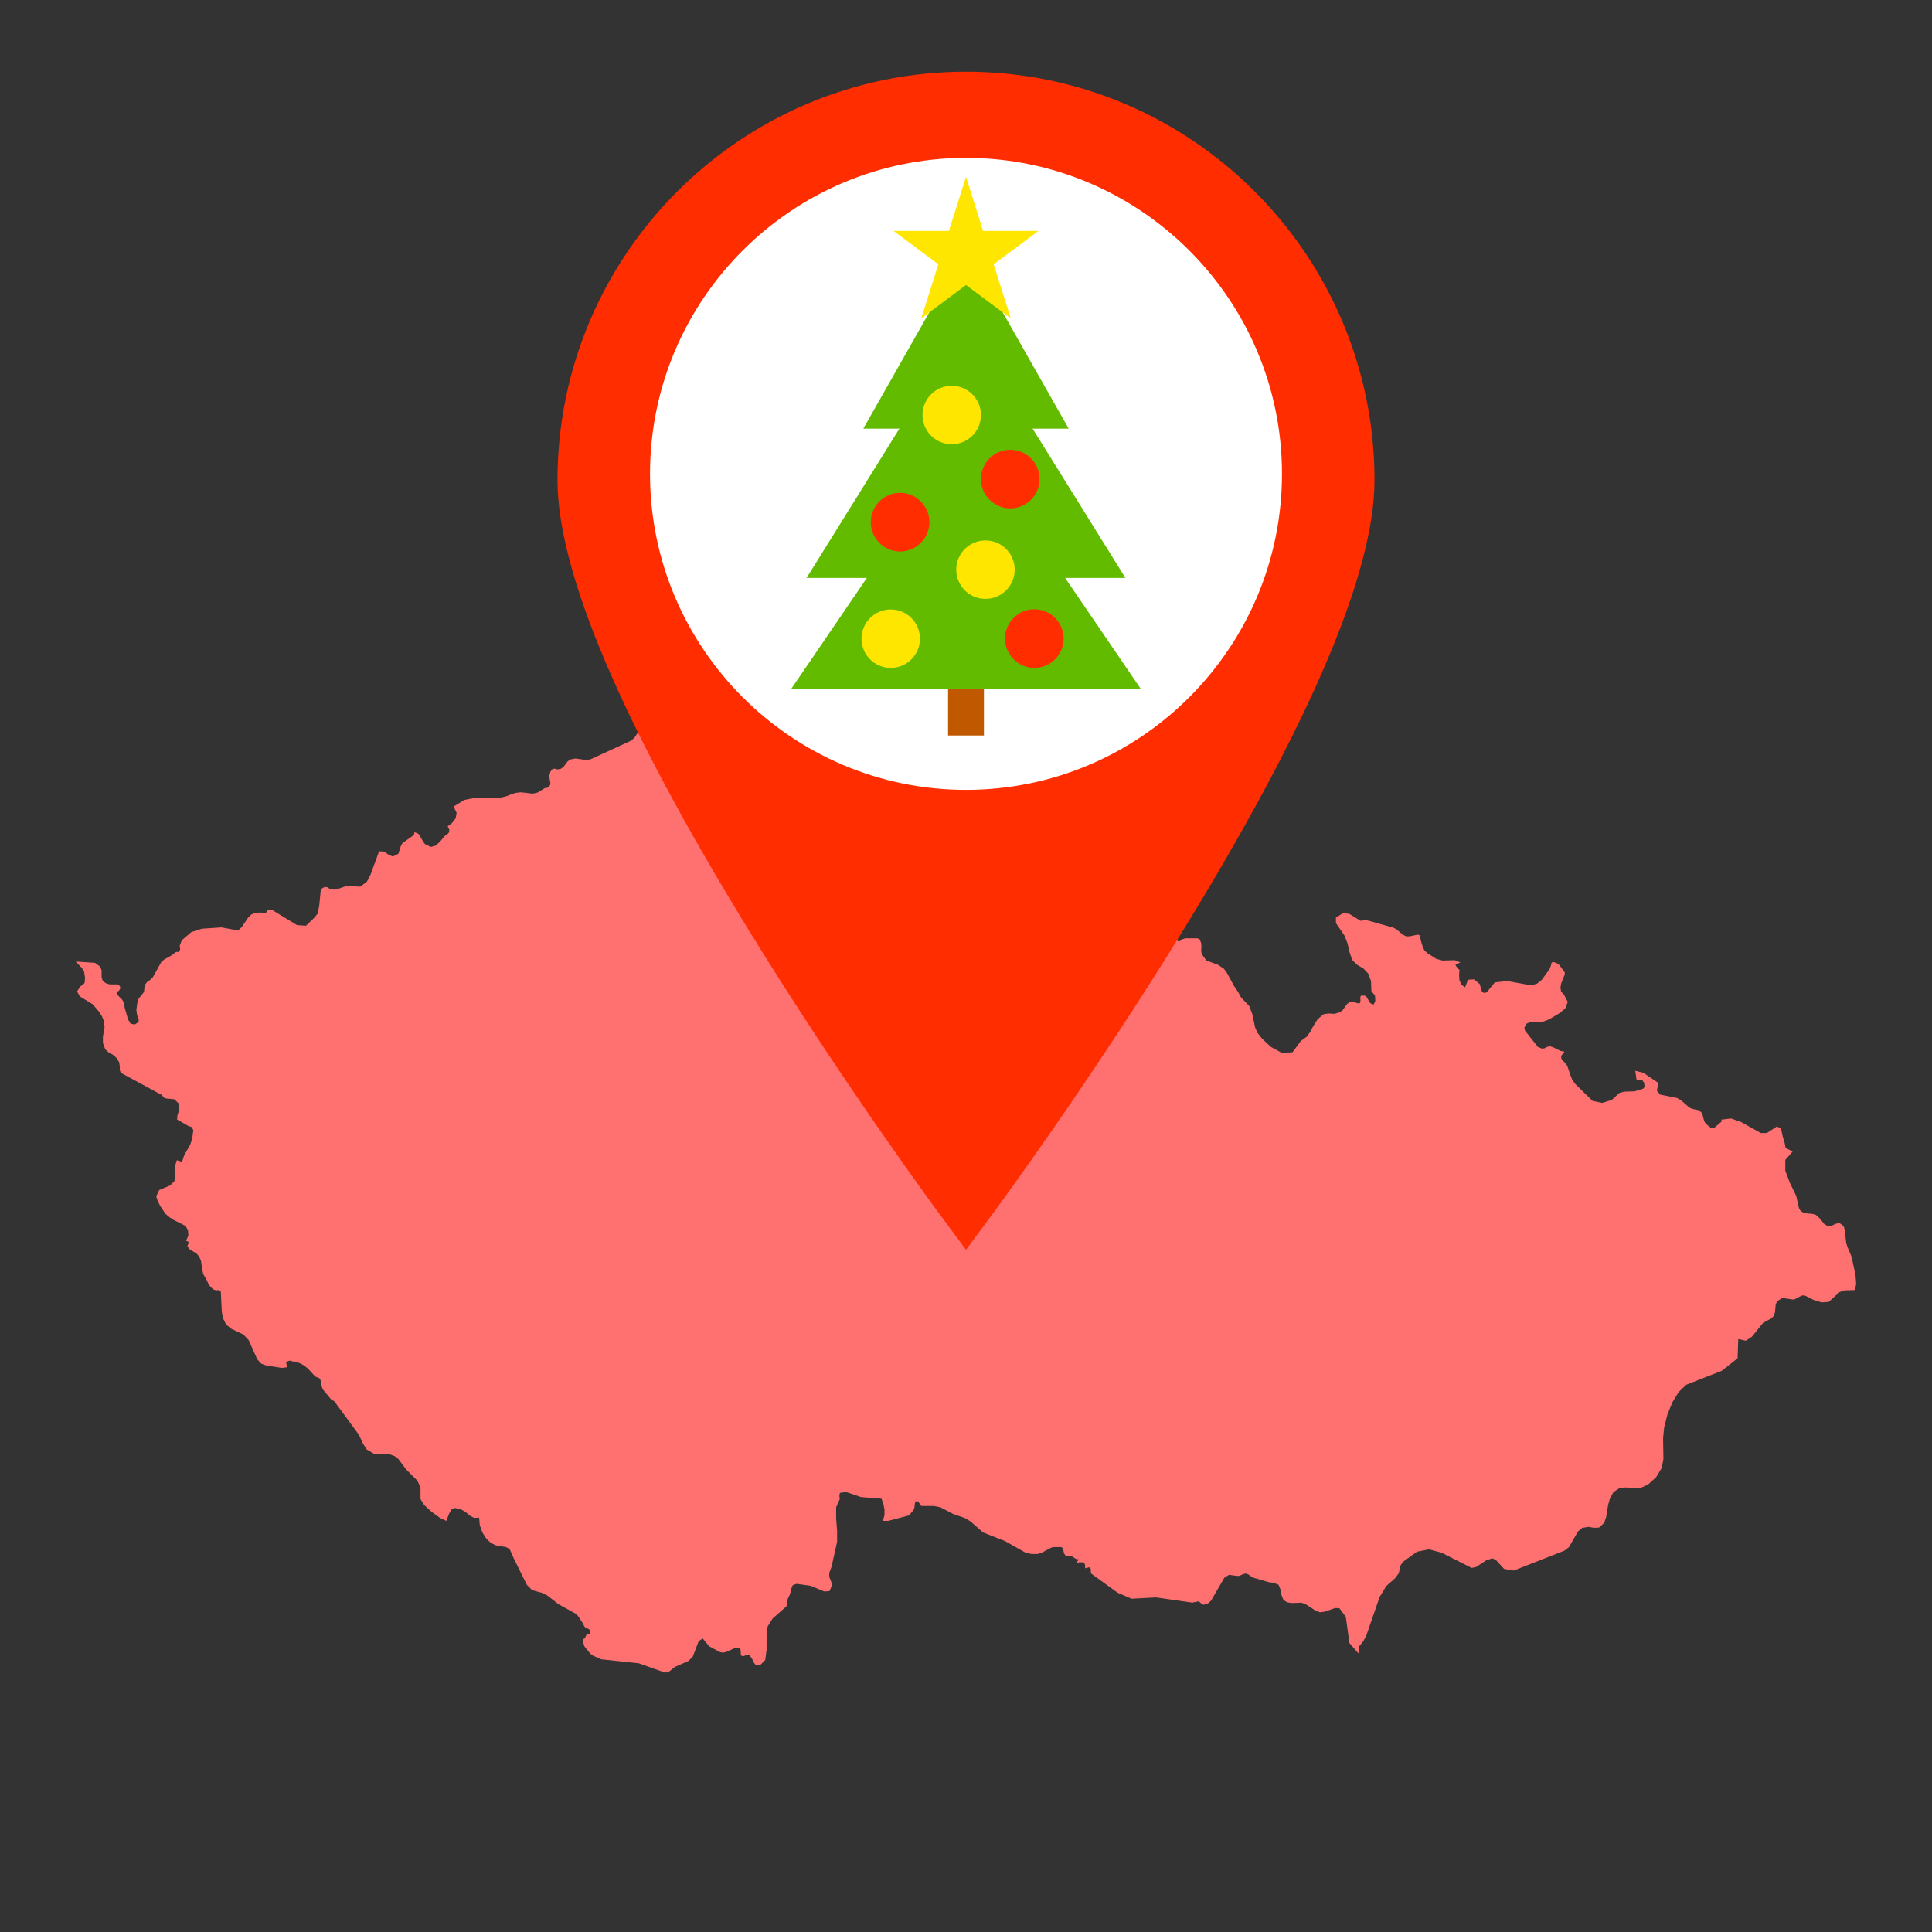 <?xml version="1.0" encoding="UTF-8" standalone="no"?><!DOCTYPE svg PUBLIC "-//W3C//DTD SVG 1.1//EN" "http://www.w3.org/Graphics/SVG/1.1/DTD/svg11.dtd"><svg width="100%" height="100%" viewBox="0 0 512 512" version="1.1" xmlns="http://www.w3.org/2000/svg" xmlns:xlink="http://www.w3.org/1999/xlink" xml:space="preserve" xmlns:serif="http://www.serif.com/" style="fill-rule:evenodd;clip-rule:evenodd;stroke-linejoin:round;stroke-miterlimit:2;"><rect x="0" y="0" width="512" height="512" fill="#333333" stroke="none"/><path d="M490.777,333.357l-0.359,-0.972l-0.79,-1.844l-0.348,-1.046l-0.436,-3.684l-0.269,-0.881l-1.052,-0.788l-1.052,0.17l-1.051,0.524l-1.054,0.094l-0.879,-0.528l-1.399,-1.67l-0.88,-0.785l-0.967,-0.261l-2.109,-0.182l-0.966,-0.616l-0.435,-0.785l-0.706,-3.165l-1.661,-3.418l-1.234,-3.244l0,-2.903l1.93,-2.193l-1.845,-0.965l-0.26,-1.313l-0.523,-1.757l-0.441,-2.019l-1.053,-0.616l-2.723,1.757l-1.583,-0l-5.173,-2.896l-2.724,-0.968l-2.809,0.356l0.176,0l0.092,0.088l0.09,0.088l0.086,0.174l-1.931,1.669l-0.964,0.174l-1.409,-1.146l-0.434,-0.697l-0.445,-1.671l-0.262,-0.61l-0.79,-0.614l-1.671,-0.357l-0.783,-0.35l-2.199,-1.929l-1.052,-0.61l-4.471,-0.885l-0.88,-1.046l0.438,-2.025l-4.036,-2.722l-2.108,-0.522l0.349,2.453l0.358,0.174l0.523,-0.174l0.616,-0l0.524,0.791l0.084,1.052l-0.346,0.443l-2.281,0.704l-2.808,0.088l-1.234,0.346l-2.018,1.847l-2.542,0.782l-2.546,-0.521l-4.567,-4.471l-0.79,-1.061l-0.523,-1.314l-0.441,-1.315l-0.437,-1.233l-0.791,-0.958l-0.618,-0.617l-0.174,-0.616l0.174,-0.61l0.618,-0.53l-0,-0.357l-0.964,-0.172l-1.931,-0.959l-0.879,-0.268l-0.792,0.181l-0.61,0.348l-0.703,0.088l-1.052,-0.436l-3.426,-4.303l-0.176,-0.794l0.53,-1.051l0.793,-0.354l3.331,-0.09l1.844,-0.696l2.985,-1.757l1.405,-1.233l0.612,-1.663l-1.054,-2.017l-0.705,-0.705l-0.172,-1.052l0.172,-1.052l0.792,-2.018l0.174,-0.348l-0,-0.618l-0.174,-0.268l-1.314,-1.757l-0.442,-0.348l-1.139,-0.435l-0.437,0.26l-0.181,0.793l-0.348,0.878l-2.105,2.896l-1.227,0.965l-1.583,0.434l-6.233,-1.137l-3.335,0.354l-2.017,2.453l-0.346,0.261l-0.356,0.09l-0.348,-0.09l-0.358,-0.261l-0.608,-2.017l-1.495,-1.234l-1.585,0.094l-0.783,2.017l-0.966,-0.703l-0.529,-1.14l-0.085,-1.401l0.085,-1.407l-0.35,-0.262l-0.266,-0.348l-0.264,-0.356l-0.172,-0.442l1.315,-0.523l-1.489,-0.61l-3.246,0.088l-1.669,-0.444l-2.459,-1.575l-0.705,-0.712l-0.436,-0.957l-0.436,-1.408l-0.268,-1.227l0.176,-0.269l-0.785,-0.262l-2.113,0.443l-0.966,0l-0.871,-0.443l-1.669,-1.4l-0.79,-0.442l-7.202,-2.018l-1.575,0.174l-2.983,-1.844l-1.581,-0.174l-1.929,1.146l-0,1.489l2.277,3.331l0.788,2.018l0.53,2.287l0.701,2.111l1.321,1.307l1.668,0.974l1.314,1.401l0.706,1.931l0.084,2.633l0.967,1.227l0.085,1.401l-0.442,0.973l-0.871,-0.349l-0.704,-1.147l-0.356,-0.61l-0.434,-0.268l-0.965,-0l-0.176,0.268l0,1.313l-0.174,0.438l-0.616,-0l-1.313,-0.438l-0.618,0l-0.791,0.619l-1.14,1.576l-0.707,0.614l-1.572,0.437l-1.409,-0.088l-1.401,0.176l-1.583,1.32l-1.224,1.932l-0.791,1.486l-0.88,1.227l-1.581,1.147l-2.193,2.983l-2.808,0.175l-2.897,-1.575l-2.366,-2.2l-1.235,-1.574l-0.608,-1.409l-0.792,-3.688l-0.793,-2.017l-2.103,-2.192l-0.878,-1.583l-0.965,-1.408l-1.757,-3.244l-0.966,-1.401l-1.581,-1.06l-3.07,-1.131l-1.229,-1.671l-0.173,-0.972l0.085,-0.959l-0.085,-1.06l-0.445,-1.043l-0.608,-0.176l-3.164,0l-0.785,0.262l-0.529,0.436l-0.529,0.087l-0.872,-0.697l-0.357,-0.618l-0.878,-2.808l-2.277,-0.436l-0.619,-1.931l0.53,-1.757l1.401,0.35l-0.088,-0.35l-0.348,-1.233l0.436,-0l0.617,-0.436l0.348,-0.174l1.053,-0.877l1.234,-0.706l1.052,-0.878l0.523,-1.401l1.053,-0.355l2.285,0.617l1.228,-0.262l0.619,-0.885l1.399,-1.401l0.616,-0.878l-0.616,0.53l0,-0.616l0.086,-0.872l0.087,-0.529l0.357,-0.618l0.174,-0.262l0,-0.348l-0.26,-0.885l2.189,-0.871l-0.616,-2.105l-5.966,-6.323l-2.104,-1.225l-2.278,-0.53l-2.552,-0.088l-0.876,0.174l-0.532,1.139l-0.521,1.409l-0.878,1.052l-1.139,0.262l-1.054,-0.53l-2.199,-1.663l-2.982,-0.268l-4.298,4.218l-2.982,0.528l-0.176,-0.354l0,-0.704l0.176,-0.348l0.965,-0.791l0.174,-1.315l-0.349,-1.496l-0.616,-1.487l-0.881,-1.757l-0.964,-0.878l-1.138,-0.175l-4.131,1.583l-1.93,-0l-0.435,-0.182l-3.514,-5.965l-0.176,-0.704l-0.172,-0.787l-1.757,-0.178l-5.793,1.407l-0.702,-0.268l-0.523,-0.523l-0.966,-1.408l-0.791,-0.523l-13.959,-4.914l-2.895,0.26l-0.611,0.794l-0.703,1.137l-0.794,0.792l-0.963,-0.348l-0.435,-0.886l0.087,-1.045l0.172,-1.147l-0,-1.052l-0.876,-2.105l-1.053,-0.878l-1.226,-0.611l-1.407,-1.145l-0.699,-1.228l-0.79,-1.844l-0.618,-1.93l-0.174,-1.575l0.524,-2.018l0.614,-1.146l0.089,-1.053l-1.141,-1.844l-1.843,-0.879l-3.949,-0.086l-0.616,-1.669l-0.348,-1.671l-0.79,-0.434l-0.879,0.616l-0.612,1.489l-0.266,1.147l-0.792,0.172l-0.967,-0.529l-0.783,-0.79l-0.616,-1.045l-3.514,-0.798l-1.313,-1.229l-0.173,0.879l-0.357,0.522l-1.052,0.712l-0.349,0.087l-0.444,0.174l-0.348,0.262l-0.348,0.348l0.348,1.235l1.141,0.87l1.052,1.583l0.088,3.164l-0.176,0.608l-0.696,0.793l-0.18,0.356l-0.088,0.61l0,0.434l0.172,0.357l0.096,3.861l-0.18,0.965l-7.985,-0.617l-2.549,0.705l-1.487,-0.088l-0.967,2.984l-0.704,1.314l-0.704,0.789l-1.139,0.27l-1.487,-0.088l-2.635,-0.624l-2.723,-2.018l-0.965,-0.522l-2.461,-0.697l-0.348,-0.798l0.262,-2.017l1.146,-2.803l0.434,-1.495l-0.348,-1.233l-0.876,-0l-3.95,1.407l-0.791,-0.61l0.348,-1.321l0.877,-1.581l0.532,-1.315l0.086,-1.661l-0.182,-1.06l-0.522,-0.871l-0.877,-1.06l-0.878,-0.697l-1.845,-0.442l-0.878,-0.618l-0.609,-0.871l-0.268,-0.616l-0.176,-0.704l-0.434,-0.967l-0.617,1.575l-0.792,0.444l-2.54,-0.174l-1.933,0.877l-0.79,0l-0.79,-0.435l-0.443,-0.616l-0.348,-0.618l-0.524,-0.522l-2.633,-0.887l-2.2,0.356l-1.663,1.671l-0.964,3.158l-0.792,1.146l0.792,0.521l2.365,0.35l1.407,0.53l-0.084,0.26l-0.619,0.444l-0.086,1.133l1.755,1.755l2.542,0.799l1.843,1.044l-0.435,2.724l-2.019,1.757l-5.443,-0.444l-2.547,0.529l-0.785,0.705l-1.322,1.931l-0.877,0.791l-10.879,5.002l-1.317,0.086l-2.546,-0.348l-1.409,0.262l-0.696,0.521l-1.052,1.41l-0.705,0.521l-0.878,0.181l-0.704,-0.181l-0.609,0l-0.618,0.798l-0.262,1.045l0.088,0.972l0.174,0.785l0,0.618l-0.531,0.704l-0.434,0.174l-0.436,-0l-2.025,1.227l-1.227,0.27l-3.157,-0.358l-1.495,0.174l-2.628,0.966l-1.321,0.261l-6.315,0l-3.164,0.618l-2.897,1.757l0.792,1.669l-0.262,1.487l-0.966,1.234l-1.139,0.871l0.436,0.886l-0.086,0.697l-0.436,0.522l-0.704,0.444l-1.227,1.487l-1.149,1.059l-1.312,0.348l-1.583,-0.783l-0.435,-0.624l-0.966,-1.663l-0.348,-0.444l-0.877,-0.346l-0.182,0.086l-0,0.436l-0.436,0.444l-2.635,1.843l-0.434,0.703l-0.705,2.191l-1.495,0.706l-1.141,-0.53l-1.138,-0.784l-1.315,-0.089l-2.287,6.23l-0.964,1.842l-1.75,1.315l-3.687,-0.174l-2.018,0.703l-0.616,0.174l-0.618,0.088l-0.609,-0.088l-0.618,-0.174l-0.53,-0.355l-0.522,-0.087l-0.617,0.182l-0.61,0.434l-0.443,4.472l-0.436,2.018l-0.965,1.146l-2.104,2.019l-2.374,-0.174l-6.495,-3.95l-0.611,-0.174l-0.618,0.088l-0.434,0.696l-0.444,0.175l-1.225,-0.175l-1.14,0.088l-1.139,0.443l-0.879,0.878l-1.583,2.367l-0.79,0.79l-0.879,0.087l-3.775,-0.703l-5.175,0.347l-2.808,0.886l-1.933,1.669l-0.528,0.436l-0.262,0.523l-0.174,0.53l-0.175,0.442l-0,0.262l0.089,0.348l0,0.435l-0.175,0.444l-0.27,0.174l-0.608,0l-0.262,0.182l-0.877,0.696l-2.026,1.139l-0.785,0.704l-2.199,3.949l-0.791,0.792l-0.784,0.53l-0.616,0.869l-0.174,1.757l-1.409,1.757l-0.349,1.054l-0.26,1.931l0.174,1.311l0.435,1.148l0,0.697l-0.965,0.704l-1.14,-0.174l-0.703,-1.14l-0.872,-2.99l-0.094,-0.522l-0.088,-0.61l-0.261,-0.705l-0.26,-0.442l-1.228,-1.227l-0.181,-0.262l-0.088,-0.266l0.088,-0.176l0.181,-0.175l0.088,-0.085l0.086,-0.089l0.174,-0l0.35,-0.608l-0,-0.532l-0.262,-0.356l-0.53,-0.26l-2.018,0l-1.054,-0.349l-0.788,-0.704l-0.263,-0.878l-0,-1.843l-0.436,-0.965l-1.321,-0.967l-5.088,-0.348l1.582,1.669l0.611,0.959l0.26,1.583l-0.086,1.408l-0.436,0.522l-0.703,0.435l-0.878,1.323l0.704,1.32l3.424,2.105l1.663,1.931l0.792,1.227l0.529,1.313l0.174,1.669l-0.435,2.453l-0,1.669l0.611,1.671l0.965,0.878l1.14,0.617l0.964,0.872l0.617,1.059l0.174,1.138l0,0.965l0.262,0.698l10.532,5.705l0.094,-0l1.052,1.059l2.54,0.262l1.141,1.139l0.181,1.576l-0.53,1.495l-0.086,1.147l2.896,1.663l0.964,0.356l0.436,0.783l-0.262,2.105l-0.524,1.669l-1.669,2.991l-0.528,1.663l-1.401,-0.444l-0.442,1.495l-0,2.279l-0.176,1.757l-1.139,1.148l-2.896,1.227l-0.792,1.663l0.356,1.145l0.697,1.408l1.408,2.105l1.053,0.869l1.053,0.706l2.279,1.141l0.965,0.528l0.618,1.142l0.086,1.406l-0.617,1.315l0.182,0.085l0.609,0.27l-0.348,0.871l-0.088,0.262l0.704,0.884l1.663,0.959l0.704,0.793l0.523,1.136l0.356,2.375l0.26,1.228l0.879,1.494l0.436,0.957l0.53,0.798l0.791,0.786l0.79,0.261l0.698,-0.088l0.53,0.443l0.087,1.844l0.174,3.505l0.356,1.758l0.782,1.58l1.409,1.147l3.158,1.488l1.408,1.49l2.28,5.094l1.052,1.141l1.409,0.53l4.122,0.609l1.313,-0.175l-0.26,-1.408l0.964,-0.348l2.722,0.698l1.14,0.624l0.967,0.785l1.929,2.103l1.227,0.53l0.356,0.878l0.086,1.053l0.35,0.965l2.191,2.627l0.877,0.531l6.497,8.862l0.965,2.106l1.054,1.757l1.93,1.146l4.218,0.172l1.4,0.524l0.879,0.705l2.105,2.81l2.982,2.984l0.792,1.842l-0,2.983l0.965,1.581l2.017,1.846l2.201,1.582l1.661,0.783l0.706,-1.843l0.616,-1.141l0.965,-0.442l1.575,0.356l1.234,0.705l1.139,0.964l1.139,0.618l1.315,-0.09l0.182,2.021l0.696,1.929l1.052,1.663l1.235,1.139l1.313,0.618l2.635,0.443l0.965,0.522l1.227,2.723l3.34,6.755l1.402,1.409l2.807,0.785l1.314,0.704l1.234,0.963l1.575,1.237l4.741,2.627l0.616,0.704l1.14,1.749l0.435,0.885l0.356,0.348l0.522,0.176l0.443,0.26l0.176,0.619l-0.089,0.616l-0.348,0.084l-0.356,-0.084l-0.174,0.172l-0.436,0.964l-0.442,0.179l-0.087,0.353l0.347,1.401l0.356,0.529l1.229,1.488l0.614,0.531l2.367,1.045l9.923,1.058l6.932,2.456l0.696,-0.087l0.531,-0.262l1.407,-1.146l3.594,-1.577l1.14,-1.137l1.581,-4.122l1.053,-0.709l1.757,2.108l2.809,1.487l0.791,0.174l1.052,-0.261l2.105,-0.956l1.051,-0.09l0.446,0.35l0.086,0.696l-0,0.705l0.261,0.442l0.522,0l1.06,-0.354l0.434,0.084l0.705,0.967l0.436,0.972l0.53,0.699l1.139,0.086l1.401,-1.409l0.356,-2.713l0,-3.252l0.262,-2.89l1.313,-2.113l3.688,-3.244l0.356,-2.017l0.608,-1.237l0.27,-1.311l0.435,-1.052l1.052,-0.35l3.688,0.524l3.6,1.495l1.401,-0.088l0.792,-1.843l-0.174,-0.175l-0.264,-0.704l-0.354,-0.878l-0.088,-0.703l0.088,-0.706l0.53,-1.398l1.487,-6.672l0,-2.896l-0.262,-3.244l0,-2.991l0.966,-2.192l-0.086,-0.612l-0,-0.529l0.086,-0.353l0.175,-0.176l1.582,-0.174l3.862,1.322l5.436,0.434l0.532,1.497l0.258,1.399l0,1.489l-0.434,1.495l1.4,0l5.357,-1.401l0.349,-0.27l0.966,-1.131l0.27,-0.53l0.172,-1.401l0.26,-0.444l0.531,0l0.348,0.444l0.264,0.522l0.354,0.26l3.244,0l1.759,0.351l3.329,1.757l3.078,1.06l1.489,0.873l3.424,2.987l5.795,2.279l5.435,3.072l1.581,0.354l1.583,-0l1.141,-0.354l2.451,-1.314l0.62,-0.174l2.103,0l0.442,0.347l0.263,1.315l0.348,0.529l0.442,0.173l1.315,0.091l0.792,0.52l0.529,0.27l0.522,-0l-0.705,0.962l0.881,-0.172l0.788,-0l0.619,0.435l0.086,1.146l1.141,-0.267l0.347,0.444l-0,0.694l0.086,0.53l7.028,5.089l3.686,1.583l6.49,-0.348l9.741,1.4l0.094,-0.086l1.49,-0.27l0.966,0.799l0.353,0.087l1.142,-0.358l0.787,-0.701l3.507,-6.054l1.229,-0.791l2.024,0.269l0.697,0l1.234,-0.531l0.609,-0.088l0.618,0.262l1.139,0.791l4.211,1.227l1.32,0.181l1.314,0.522l0.529,1.315l0.262,1.496l0.53,1.228l0.967,0.608l1.138,0.181l2.626,-0.087l1.06,0.351l2.542,1.667l1.321,0.53l1.312,-0.174l2.723,-0.973l1.141,0.088l1.667,2.285l0.964,6.932l2.456,2.81l0.176,-2.019l1.058,-1.311l0.783,-1.497l3.516,-10.177l1.753,-2.902l2.367,-2.107l0.967,-1.313l0.442,-2.025l0.616,-0.958l3.776,-2.722l3.158,-0.618l3.33,0.88l7.992,4.042l1.227,-0.267l2.633,-1.757l1.663,-0.531l0.967,0.531l2.111,2.287l2.541,0.434l13.428,-5.269l1.226,-0.958l2.374,-4.13l1.141,-0.968l1.668,-0.259l1.487,0.259l1.322,-0.085l1.313,-1.227l0.531,-1.489l0.524,-3.252l0.442,-1.581l0.964,-1.844l1.487,-0.957l1.671,-0.271l3.775,0.261l2.279,-1.05l2.113,-1.931l1.489,-2.454l0.44,-2.373l-0.089,-5.435l0.263,-2.818l0.88,-3.513l1.313,-3.239l1.669,-2.726l2.017,-1.932l9.395,-3.688l4.208,-3.332l0.175,-5.086l2.017,0.434l1.583,-1.045l2.985,-3.69l2.278,-1.232l0.529,-0.611l0.347,-0.97l0.184,-2.019l0.348,-0.871l1.399,-0.886l3.079,0.444l2.018,-1.053l0.434,-0.086l0.53,0.086l2.281,1.139l2.018,0.618l1.93,-0.09l2.896,-2.633l1.321,-0.442l2.81,-0.088l0.261,-1.757l-0.174,-2.192l-0.964,-4.558Z" style="fill:#ff7171;fill-rule:nonzero;"/><g><path d="M364.256,127.257c0,24.418 -17.126,64.663 -50.903,119.606c-24.699,40.177 -49.751,74.077 -50.001,74.418l-7.353,9.933l-7.352,-9.933c-0.25,-0.341 -25.302,-34.241 -50.001,-74.418c-33.777,-54.943 -50.903,-95.188 -50.903,-119.606c-0.001,-59.69 48.56,-108.257 108.256,-108.257c59.696,0 108.257,48.567 108.257,108.257Z" style="fill:#ff2d00;fill-rule:nonzero;"/><path d="M339.736,125.578c0,46.177 -37.56,83.745 -83.738,83.745c-46.177,0 -83.737,-37.569 -83.737,-83.745c0,-46.169 37.561,-83.738 83.737,-83.738c46.177,0 83.738,37.569 83.738,83.738Z" style="fill:#fff;fill-rule:nonzero;"/><g><path d="M256,114.622l46.325,67.948l-92.651,0l46.326,-67.948Z" style="fill:#63bb00;"/><path d="M256,85.215l42.253,67.948l-84.507,-0l42.254,-67.948Z" style="fill:#63bb00;"/><path d="M256,65.622l27.216,47.976l-54.433,-0l27.216,-47.976Z" style="fill:#63bb00;"/><circle cx="236.052" cy="169.26" r="7.741" style="fill:#ffe600;"/><circle cx="261.159" cy="150.966" r="7.741" style="fill:#ffe600;"/><circle cx="252.218" cy="109.984" r="7.741" style="fill:#ffe600;"/><circle cx="274.109" cy="169.232" r="7.769" style="fill:#ff2d00;"/><circle cx="238.531" cy="138.378" r="7.769" style="fill:#ff2d00;"/><circle cx="267.728" cy="126.958" r="7.769" style="fill:#ff2d00;"/><path d="M256,46.859l4.531,14.333l14.664,0l-11.864,8.859l4.532,14.333l-11.863,-8.859l-11.864,8.859l4.532,-14.333l-11.864,-8.859l14.664,0l4.532,-14.333Z" style="fill:#ffe600;"/><rect x="251.246" y="182.57" width="9.507" height="12.345" style="fill:#c05800;"/></g></g></svg>